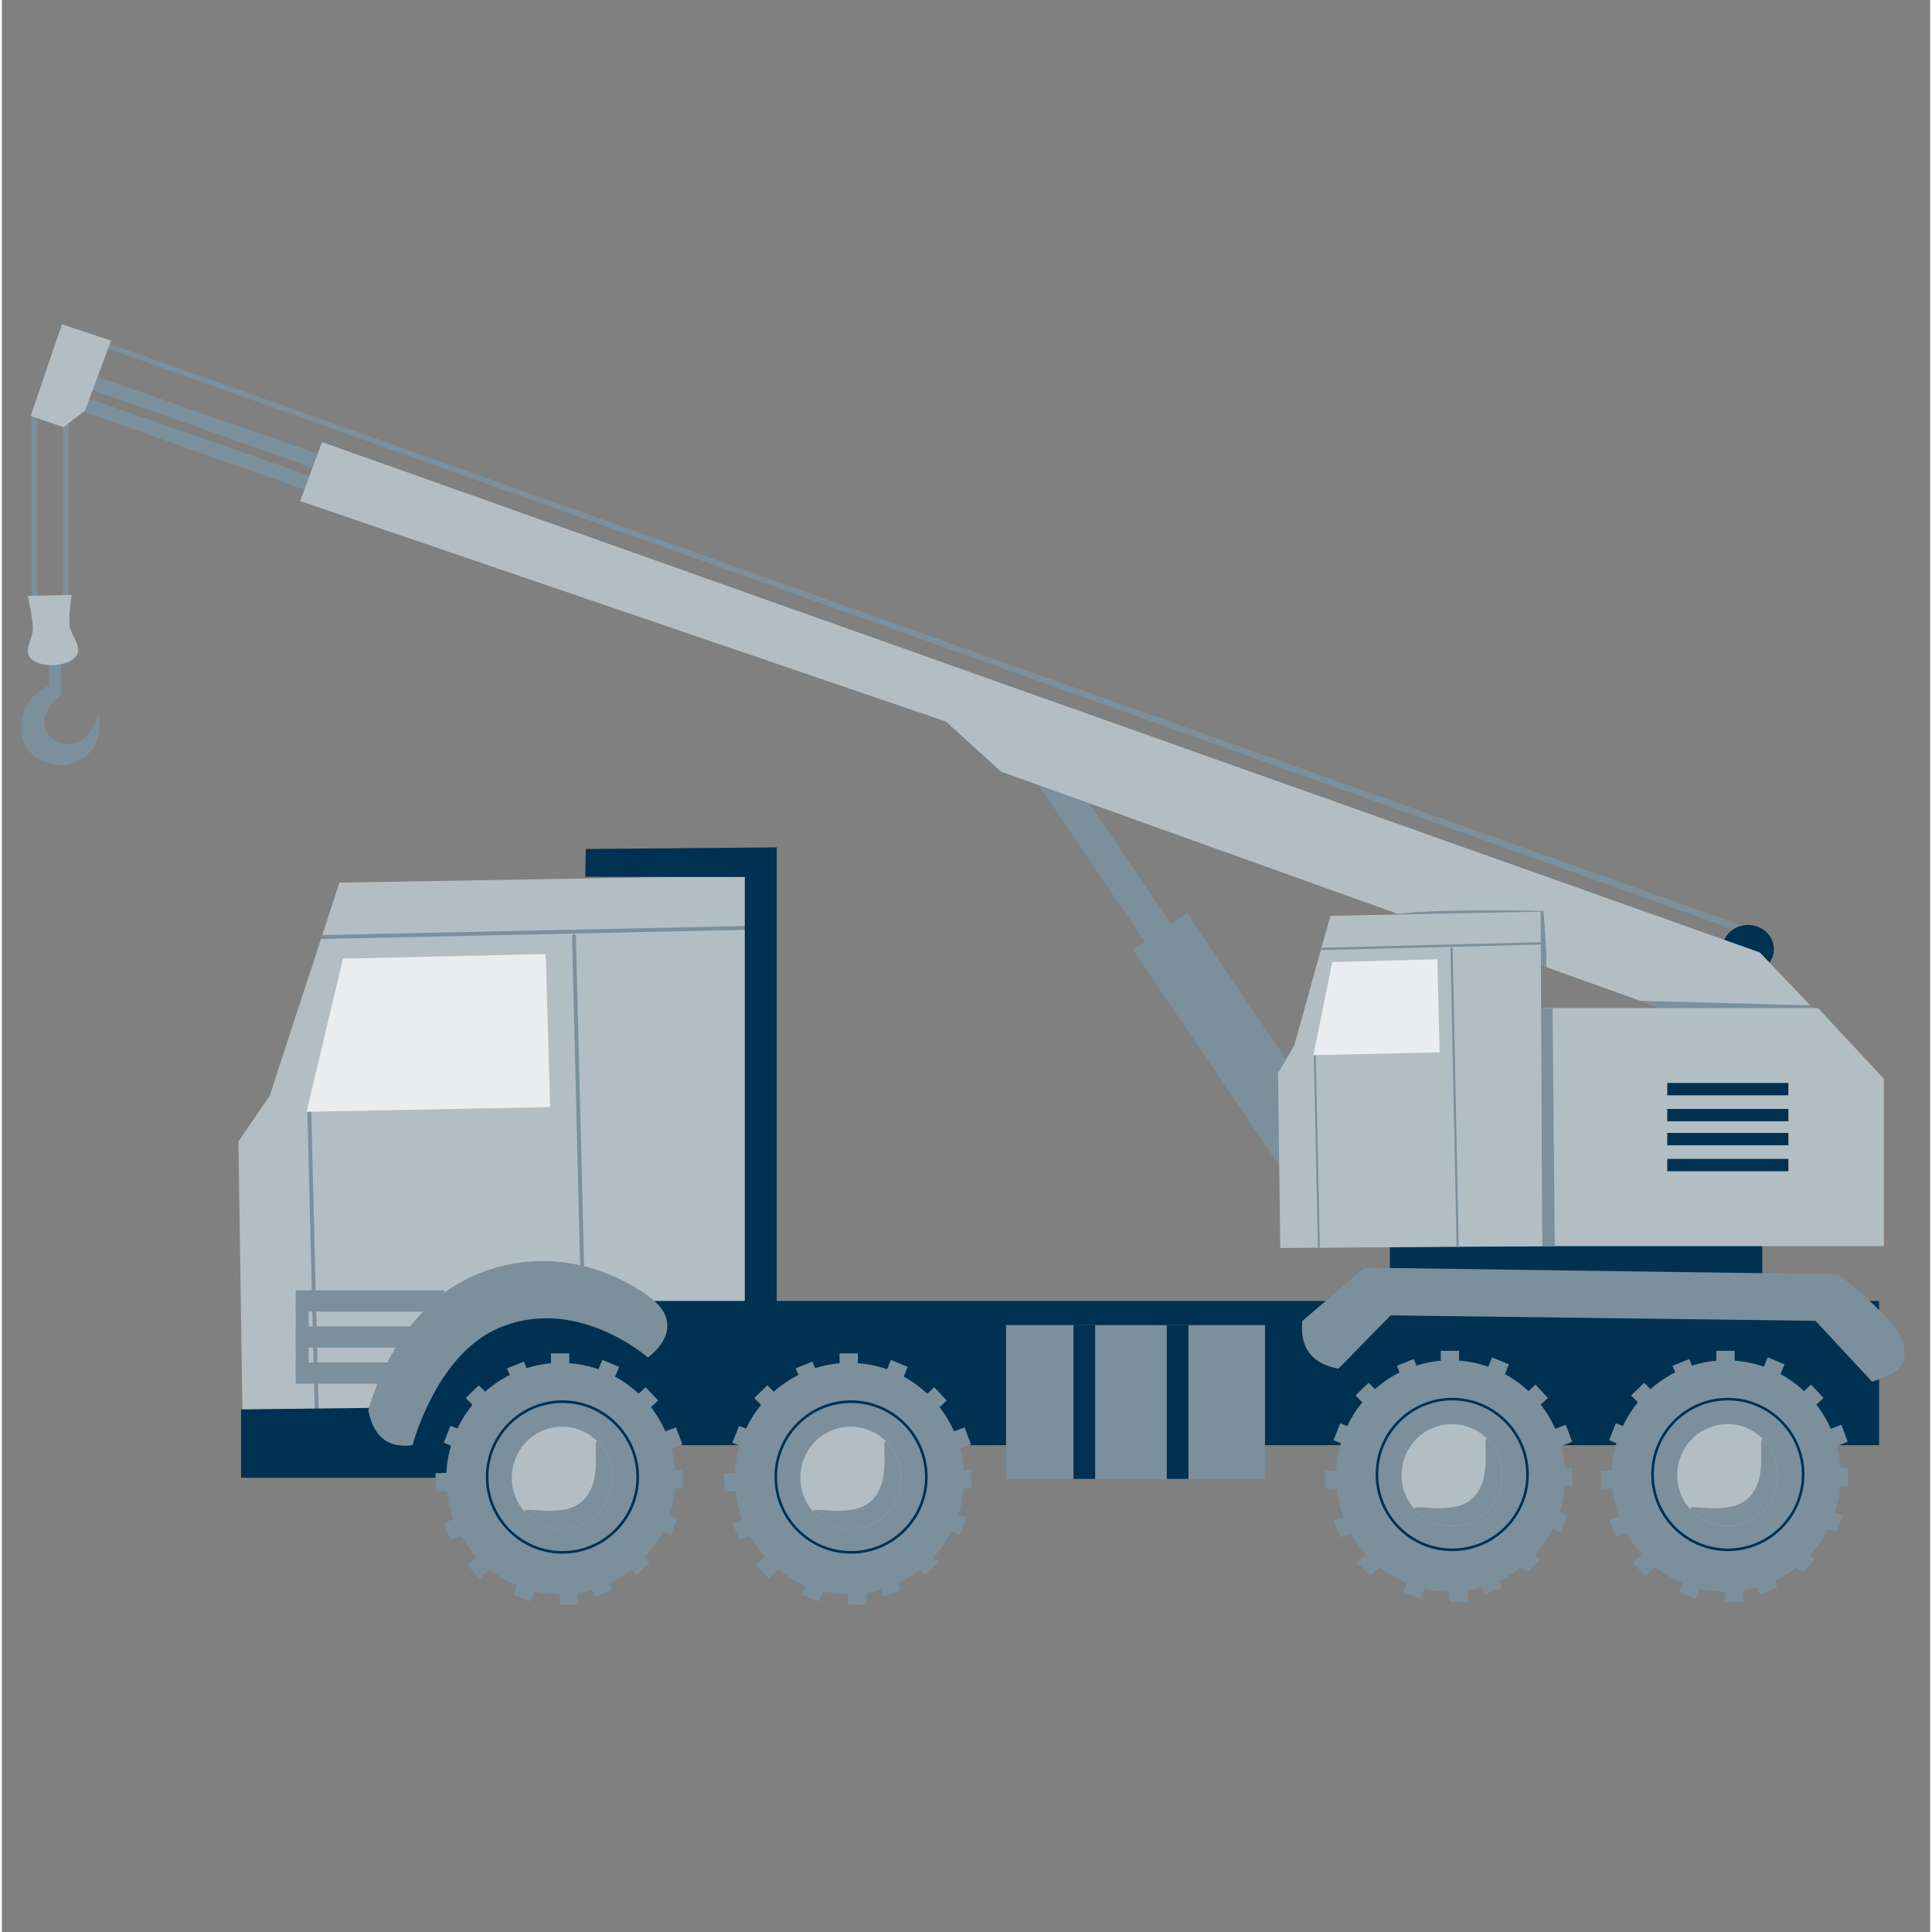 <svg xmlns="http://www.w3.org/2000/svg" xmlns:xlink="http://www.w3.org/1999/xlink" width="605" zoomAndPan="magnify" viewBox="0 0 452.88 453.75" height="605" preserveAspectRatio="xMidYMid meet" version="1.2"><rect x="0" y="0" width="452.88" height="453.75" fill="#808080" stroke="none"/><defs><clipPath id="5e33224665"><path d="M 69 217 L 175.297 217 L 175.297 221 L 69 221 Z M 69 217 "/></clipPath><clipPath id="48476c15c3"><path d="M 174.562 205.672 L 79.289 207.293 L 62.883 257.398 L 55.559 268.086 L 56.562 335.59 L 175.273 334.871 Z M 174.562 205.672 "/></clipPath><clipPath id="bdfbeb75e9"><path d="M 133 219 L 138 219 L 138 327 L 133 327 Z M 133 219 "/></clipPath><clipPath id="d82916874a"><path d="M 174.562 205.672 L 79.289 207.293 L 62.883 257.398 L 55.559 268.086 L 56.562 335.59 L 175.273 334.871 Z M 174.562 205.672 "/></clipPath><clipPath id="acb04e3c74"><path d="M 71 259 L 76 259 L 76 335.621 L 71 335.621 Z M 71 259 "/></clipPath><clipPath id="db6128d557"><path d="M 174.562 205.672 L 79.289 207.293 L 62.883 257.398 L 55.559 268.086 L 56.562 335.59 L 175.273 334.871 Z M 174.562 205.672 "/></clipPath><clipPath id="1ca1b88da9"><path d="M 69 303 L 104 303 L 104 309 L 69 309 Z M 69 303 "/></clipPath><clipPath id="cbafe90df3"><path d="M 174.562 205.672 L 79.289 207.293 L 62.883 257.398 L 55.559 268.086 L 56.562 335.59 L 175.273 334.871 Z M 174.562 205.672 "/></clipPath><clipPath id="9a4ca95e5f"><path d="M 69 305 L 73 305 L 73 323 L 69 323 Z M 69 305 "/></clipPath><clipPath id="da2e27a235"><path d="M 174.562 205.672 L 79.289 207.293 L 62.883 257.398 L 55.559 268.086 L 56.562 335.59 L 175.273 334.871 Z M 174.562 205.672 "/></clipPath><clipPath id="9275433fbe"><path d="M 69 311 L 103 311 L 103 317 L 69 317 Z M 69 311 "/></clipPath><clipPath id="8494fa862e"><path d="M 174.562 205.672 L 79.289 207.293 L 62.883 257.398 L 55.559 268.086 L 56.562 335.59 L 175.273 334.871 Z M 174.562 205.672 "/></clipPath><clipPath id="2b684ad871"><path d="M 69 319 L 98 319 L 98 325 L 69 325 Z M 69 319 "/></clipPath><clipPath id="7856afc116"><path d="M 174.562 205.672 L 79.289 207.293 L 62.883 257.398 L 55.559 268.086 L 56.562 335.59 L 175.273 334.871 Z M 174.562 205.672 "/></clipPath><clipPath id="c009f57482"><path d="M 71 224 L 129 224 L 129 262 L 71 262 Z M 71 224 "/></clipPath><clipPath id="efc29e2504"><path d="M 174.562 205.672 L 79.289 207.293 L 62.883 257.398 L 55.559 268.086 L 56.562 335.59 L 175.273 334.871 Z M 174.562 205.672 "/></clipPath><clipPath id="b58a2ef83e"><path d="M 319 213 L 363 213 L 363 240 L 319 240 Z M 319 213 "/></clipPath><clipPath id="2c9b4c9e05"><path d="M 68.578 121.77 L 75.441 102.629 L 443.895 234.73 L 437.035 253.871 Z M 68.578 121.77 "/></clipPath><clipPath id="08970ecb08"><path d="M 75.195 103.828 L 70.059 117.676 L 221.734 169.465 L 234.68 181.23 L 428.695 250.793 L 438.293 250.359 L 412.883 223.688 Z M 75.195 103.828 "/></clipPath><clipPath id="0731cf0c0d"><path d="M 366 234 L 430 234 L 430 251 L 366 251 Z M 366 234 "/></clipPath><clipPath id="3d39637a82"><path d="M 68.578 121.77 L 75.441 102.629 L 443.895 234.73 L 437.035 253.871 Z M 68.578 121.77 "/></clipPath><clipPath id="284ad11102"><path d="M 75.195 103.828 L 70.059 117.676 L 221.734 169.465 L 234.68 181.23 L 428.695 250.793 L 438.293 250.359 L 412.883 223.688 Z M 75.195 103.828 "/></clipPath><clipPath id="9c0824e2da"><path d="M 306 221 L 361.793 221 L 361.793 224 L 306 224 Z M 306 221 "/></clipPath><clipPath id="a81b0bdaf9"><path d="M 361.41 214.109 L 312.027 215.094 L 303.523 245.566 L 299.727 252.066 L 300.246 293.117 L 361.781 292.684 Z M 361.41 214.109 "/></clipPath><clipPath id="789f31ef43"><path d="M 340 222 L 343 222 L 343 293.137 L 340 293.137 Z M 340 222 "/></clipPath><clipPath id="77e86f9979"><path d="M 361.41 214.109 L 312.027 215.094 L 303.523 245.566 L 299.727 252.066 L 300.246 293.117 L 361.781 292.684 Z M 361.41 214.109 "/></clipPath><clipPath id="7863cb70ed"><path d="M 308 247 L 310 247 L 310 293.137 L 308 293.137 Z M 308 247 "/></clipPath><clipPath id="ead4cca689"><path d="M 361.41 214.109 L 312.027 215.094 L 303.523 245.566 L 299.727 252.066 L 300.246 293.117 L 361.781 292.684 Z M 361.41 214.109 "/></clipPath><clipPath id="b000cf6192"><path d="M 308 225 L 338 225 L 338 248 L 308 248 Z M 308 225 "/></clipPath><clipPath id="2c7f608189"><path d="M 361.41 214.109 L 312.027 215.094 L 303.523 245.566 L 299.727 252.066 L 300.246 293.117 L 361.781 292.684 Z M 361.41 214.109 "/></clipPath><clipPath id="6412c7966a"><path d="M 101 317 L 160 317 L 160 376.879 L 101 376.879 Z M 101 317 "/></clipPath><clipPath id="f0295cc13a"><path d="M 169 317 L 228 317 L 228 376.879 L 169 376.879 Z M 169 317 "/></clipPath><clipPath id="a9520433f3"><path d="M 310 317 L 369 317 L 369 376.879 L 310 376.879 Z M 310 317 "/></clipPath><clipPath id="630495cf4f"><path d="M 375 317 L 434 317 L 434 376.879 L 375 376.879 Z M 375 317 "/></clipPath></defs><g id="911478866c"><path style=" stroke:none;fill-rule:evenodd;fill:#b3bdc4;fill-opacity:1;" d="M 174.562 205.672 L 79.289 207.293 L 62.883 257.398 L 55.559 268.086 L 56.562 335.59 L 175.273 334.871 Z M 174.562 205.672 "/><g clip-rule="nonzero" clip-path="url(#5e33224665)"><g clip-rule="evenodd" clip-path="url(#48476c15c3)"><path style=" stroke:none;fill-rule:evenodd;fill:#7c8f9c;fill-opacity:1;" d="M 69.656 220.641 L 175.762 218.359 C 176.016 218.352 176.211 218.145 176.207 217.895 C 176.203 217.648 175.992 217.449 175.746 217.453 L 69.637 219.734 C 69.387 219.738 69.188 219.945 69.191 220.195 C 69.199 220.445 69.406 220.645 69.656 220.641 Z M 69.656 220.641 "/></g></g><g clip-rule="nonzero" clip-path="url(#bdfbeb75e9)"><g clip-rule="evenodd" clip-path="url(#d82916874a)"><path style=" stroke:none;fill-rule:evenodd;fill:#7c8f9c;fill-opacity:1;" d="M 133.914 219.859 L 136.535 325.961 C 136.543 326.211 136.75 326.406 137 326.402 C 137.25 326.395 137.449 326.188 137.441 325.938 L 134.816 219.836 C 134.812 219.586 134.605 219.387 134.355 219.395 C 134.105 219.398 133.906 219.609 133.914 219.859 Z M 133.914 219.859 "/></g></g><g clip-rule="nonzero" clip-path="url(#acb04e3c74)"><g clip-rule="evenodd" clip-path="url(#db6128d557)"><path style=" stroke:none;fill-rule:evenodd;fill:#7c8f9c;fill-opacity:1;" d="M 71.742 260.25 L 74.363 366.355 C 74.371 366.605 74.578 366.801 74.828 366.797 C 75.078 366.789 75.273 366.582 75.27 366.332 L 72.645 260.227 C 72.641 259.98 72.434 259.781 72.184 259.785 C 71.934 259.793 71.734 260 71.742 260.25 Z M 71.742 260.25 "/></g></g><g clip-rule="nonzero" clip-path="url(#1ca1b88da9)"><g clip-rule="evenodd" clip-path="url(#cbafe90df3)"><path style=" stroke:none;fill-rule:evenodd;fill:#7c8f9c;fill-opacity:1;" d="M 69.023 303.059 L 103.918 303.059 L 103.918 308.043 L 69.023 308.043 Z M 69.023 303.059 "/></g></g><g clip-rule="nonzero" clip-path="url(#9a4ca95e5f)"><g clip-rule="evenodd" clip-path="url(#da2e27a235)"><path style=" stroke:none;fill-rule:evenodd;fill:#7c8f9c;fill-opacity:1;" d="M 69.023 305.551 L 72.066 305.551 L 72.066 322.488 L 69.023 322.488 Z M 69.023 305.551 "/></g></g><g clip-rule="nonzero" clip-path="url(#9275433fbe)"><g clip-rule="evenodd" clip-path="url(#8494fa862e)"><path style=" stroke:none;fill-rule:evenodd;fill:#7c8f9c;fill-opacity:1;" d="M 69.023 311.527 L 102.809 311.527 L 102.809 316.512 L 69.023 316.512 Z M 69.023 311.527 "/></g></g><g clip-rule="nonzero" clip-path="url(#2b684ad871)"><g clip-rule="evenodd" clip-path="url(#7856afc116)"><path style=" stroke:none;fill-rule:evenodd;fill:#7c8f9c;fill-opacity:1;" d="M 69.02 319.996 L 97.723 319.996 L 97.723 324.98 L 69.02 324.98 Z M 69.02 319.996 "/></g></g><g clip-rule="nonzero" clip-path="url(#c009f57482)"><g clip-rule="evenodd" clip-path="url(#efc29e2504)"><path style=" stroke:none;fill-rule:evenodd;fill:#eaedf0;fill-opacity:1;" d="M 127.723 224.059 L 80.113 225.148 L 71.566 261.113 L 128.781 260.012 Z M 127.723 224.059 "/></g></g><path style=" stroke:none;fill-rule:evenodd;fill:#003151;fill-opacity:1;" d="M 181.988 322.484 L 181.988 199.012 L 137.137 199.398 L 137.023 205.918 L 174.488 205.98 L 174.488 322.484 Z M 181.988 322.484 "/><path style=" stroke:none;fill-rule:evenodd;fill:#7c8f9c;fill-opacity:1;" d="M 235.781 172.992 L 241.934 168.824 L 312.691 273.246 L 306.535 277.418 Z M 235.781 172.992 "/><path style=" stroke:none;fill-rule:evenodd;fill:#7c8f9c;fill-opacity:1;" d="M 265.625 223.02 L 278.32 214.418 L 316.453 270.699 L 303.758 279.301 Z M 265.625 223.02 "/><path style=" stroke:none;fill-rule:evenodd;fill:#7c8f9c;fill-opacity:1;" d="M 11.996 90.664 L 11.184 93.828 L 83.965 119.582 L 84.352 115.93 Z M 11.996 90.664 "/><path style=" stroke:none;fill-rule:evenodd;fill:#7c8f9c;fill-opacity:1;" d="M 14.227 85.629 L 13.414 88.793 L 86.195 114.547 L 86.582 110.895 Z M 14.227 85.629 "/><path style=" stroke:none;fill-rule:evenodd;fill:#7c8f9c;fill-opacity:1;" d="M 16.801 77.684 L 18.309 79.469 L 414.039 220.926 L 413.926 219.227 Z M 16.801 77.684 "/><path style=" stroke:none;fill-rule:nonzero;fill:#003151;fill-opacity:1;" d="M 416.172 222.941 C 416.172 223.316 416.133 223.688 416.055 224.059 C 415.977 224.426 415.863 224.781 415.711 225.129 C 415.559 225.477 415.371 225.805 415.148 226.117 C 414.93 226.43 414.676 226.719 414.395 226.984 C 414.113 227.25 413.809 227.488 413.477 227.695 C 413.148 227.902 412.797 228.082 412.43 228.223 C 412.062 228.367 411.684 228.477 411.293 228.551 C 410.902 228.621 410.508 228.66 410.109 228.66 C 409.711 228.66 409.316 228.621 408.926 228.551 C 408.535 228.477 408.156 228.367 407.789 228.223 C 407.422 228.082 407.074 227.902 406.742 227.695 C 406.41 227.488 406.105 227.25 405.824 226.984 C 405.543 226.719 405.293 226.43 405.07 226.117 C 404.848 225.805 404.66 225.477 404.508 225.129 C 404.359 224.781 404.242 224.426 404.164 224.059 C 404.086 223.688 404.047 223.316 404.047 222.941 C 404.047 222.566 404.086 222.195 404.164 221.828 C 404.242 221.457 404.355 221.102 404.508 220.754 C 404.66 220.406 404.848 220.078 405.07 219.766 C 405.293 219.453 405.543 219.164 405.824 218.898 C 406.105 218.633 406.41 218.398 406.742 218.188 C 407.074 217.98 407.422 217.805 407.789 217.66 C 408.156 217.516 408.535 217.41 408.926 217.336 C 409.316 217.262 409.711 217.227 410.109 217.227 C 410.508 217.227 410.902 217.262 411.293 217.336 C 411.684 217.41 412.062 217.516 412.43 217.66 C 412.797 217.805 413.148 217.98 413.477 218.188 C 413.809 218.398 414.113 218.633 414.395 218.898 C 414.676 219.164 414.93 219.453 415.148 219.766 C 415.371 220.078 415.559 220.406 415.711 220.754 C 415.863 221.102 415.977 221.457 416.055 221.828 C 416.133 222.195 416.172 222.566 416.172 222.941 Z M 416.172 222.941 "/><path style=" stroke:none;fill-rule:evenodd;fill:#7c8f9c;fill-opacity:1;" d="M 6.973 97.535 L 8.371 97.535 L 8.371 144.363 L 6.973 144.363 Z M 6.973 97.535 "/><path style=" stroke:none;fill-rule:evenodd;fill:#7c8f9c;fill-opacity:1;" d="M 14.336 97.789 L 15.734 97.789 L 15.734 144.617 L 14.336 144.617 Z M 14.336 97.789 "/><path style=" stroke:none;fill-rule:evenodd;fill:#b3bdc4;fill-opacity:1;" d="M 25.656 80.012 L 14.117 76.156 L 6.77 97.684 L 14.48 100.336 L 19.52 96.457 Z M 25.656 80.012 "/><path style=" stroke:none;fill-rule:evenodd;fill:#7c8f9c;fill-opacity:1;" d="M 14.016 163.148 C 14.016 163.148 7.48 167.91 10.953 172.605 C 12.902 175.242 17.176 175.238 19.352 173.387 C 21.348 171.688 22.82 168.016 22.652 167.441 C 22.652 167.441 23.582 171.637 22.008 174.793 C 20.5 177.816 16.797 179.711 14.25 179.711 C 9.039 179.711 3.707 176.559 4.746 168.984 C 5.578 162.961 11.031 161.125 11.031 161.125 L 11.043 152.582 L 13.836 152.852 Z M 14.016 163.148 "/><path style=" stroke:none;fill-rule:evenodd;fill:#b3bdc4;fill-opacity:1;" d="M 16.375 139.715 L 6.07 139.953 C 6.07 139.953 7.238 145.035 7.285 147.395 C 7.336 149.711 5.402 152.402 6.367 154.102 C 8.117 157.195 16.438 156.863 17.766 153.473 C 18.566 151.43 16.137 149.117 15.906 146.824 C 15.676 144.531 16.375 139.715 16.375 139.715 Z M 16.375 139.715 "/><path style=" stroke:none;fill-rule:evenodd;fill:#b3bdc4;fill-opacity:1;" d="M 75.195 103.828 L 70.059 117.676 L 221.734 169.465 L 234.68 181.23 L 428.695 250.793 L 438.293 250.359 L 412.883 223.688 Z M 75.195 103.828 "/><g clip-rule="nonzero" clip-path="url(#b58a2ef83e)"><g clip-rule="nonzero" clip-path="url(#2c9b4c9e05)"><g clip-rule="evenodd" clip-path="url(#08970ecb08)"><path style=" stroke:none;fill-rule:evenodd;fill:#7c8f9c;fill-opacity:1;" d="M 320.059 213.625 C 319.465 213.348 322.66 217.184 322.879 217.109 C 325.555 216.184 324.211 215.352 327.027 214.801 C 334.465 213.348 362.055 213.938 362.055 213.938 C 362.055 213.938 363.633 230.539 362.219 239.059 Z M 320.059 213.625 "/></g></g></g><g clip-rule="nonzero" clip-path="url(#0731cf0c0d)"><g clip-rule="nonzero" clip-path="url(#3d39637a82)"><g clip-rule="evenodd" clip-path="url(#284ad11102)"><path style=" stroke:none;fill-rule:evenodd;fill:#7c8f9c;fill-opacity:1;" d="M 377.605 244.922 C 377.012 244.641 366.039 249.879 366.137 249.68 C 367.176 247.59 377.234 234.859 377.234 234.859 L 429.02 236.23 C 429.02 236.23 423.664 249.809 422.25 258.328 Z M 377.605 244.922 "/></g></g></g><path style=" stroke:none;fill-rule:evenodd;fill:#003151;fill-opacity:1;" d="M 326 286.984 L 413.461 286.984 L 413.461 309.355 L 326 309.355 Z M 326 286.984 "/><path style=" stroke:none;fill-rule:evenodd;fill:#b3bdc4;fill-opacity:1;" d="M 442.023 253.391 L 426.543 236.75 L 351.199 236.75 L 351.199 292.676 L 442.023 292.676 Z M 442.023 253.391 "/><path style=" stroke:none;fill-rule:evenodd;fill:#7c8f9c;fill-opacity:1;" d="M 364.711 292.676 L 364.199 236.75 L 351.203 236.75 L 351.203 292.676 Z M 364.711 292.676 "/><path style=" stroke:none;fill-rule:evenodd;fill:#003151;fill-opacity:1;" d="M 419.586 272.184 L 391.137 272.184 L 391.137 275.074 L 419.586 275.074 Z M 419.586 266.082 L 391.137 266.082 L 391.137 268.977 L 419.586 268.977 Z M 419.586 260.449 L 391.137 260.449 L 391.137 263.34 L 419.586 263.34 Z M 419.586 254.348 L 391.137 254.348 L 391.137 257.242 L 419.586 257.242 Z M 419.586 254.348 "/><path style=" stroke:none;fill-rule:evenodd;fill:#b3bdc4;fill-opacity:1;" d="M 361.41 214.109 L 312.027 215.094 L 303.523 245.566 L 299.727 252.066 L 300.246 293.117 L 361.781 292.684 Z M 361.41 214.109 "/><g clip-rule="nonzero" clip-path="url(#9c0824e2da)"><g clip-rule="evenodd" clip-path="url(#a81b0bdaf9)"><path style=" stroke:none;fill-rule:evenodd;fill:#7c8f9c;fill-opacity:1;" d="M 307.035 223.211 L 362.035 221.824 C 362.164 221.82 362.266 221.695 362.266 221.543 C 362.262 221.391 362.152 221.27 362.023 221.273 L 307.023 222.66 C 306.895 222.664 306.793 222.789 306.793 222.941 C 306.797 223.094 306.906 223.215 307.035 223.211 Z M 307.035 223.211 "/></g></g><g clip-rule="nonzero" clip-path="url(#789f31ef43)"><g clip-rule="evenodd" clip-path="url(#77e86f9979)"><path style=" stroke:none;fill-rule:evenodd;fill:#7c8f9c;fill-opacity:1;" d="M 340.23 222.766 L 341.688 294.043 C 341.691 294.211 341.805 294.344 341.945 294.34 C 342.082 294.336 342.191 294.195 342.188 294.031 L 340.73 222.75 C 340.727 222.582 340.613 222.449 340.473 222.453 C 340.336 222.457 340.227 222.598 340.23 222.766 Z M 340.23 222.766 "/></g></g><g clip-rule="nonzero" clip-path="url(#7863cb70ed)"><g clip-rule="evenodd" clip-path="url(#ead4cca689)"><path style=" stroke:none;fill-rule:evenodd;fill:#7c8f9c;fill-opacity:1;" d="M 308.117 247.301 L 309.477 311.828 C 309.48 311.98 309.586 312.102 309.715 312.098 C 309.844 312.094 309.949 311.965 309.945 311.816 L 308.586 247.289 C 308.582 247.137 308.473 247.016 308.344 247.02 C 308.215 247.023 308.113 247.148 308.117 247.301 Z M 308.117 247.301 "/></g></g><g clip-rule="nonzero" clip-path="url(#b000cf6192)"><g clip-rule="evenodd" clip-path="url(#2c7f608189)"><path style=" stroke:none;fill-rule:evenodd;fill:#eaedf0;fill-opacity:1;" d="M 337.133 225.289 L 312.457 225.953 L 308.027 247.824 L 337.684 247.156 Z M 337.133 225.289 "/></g></g><path style=" stroke:none;fill-rule:evenodd;fill:#003151;fill-opacity:1;" d="M 144.801 331.016 L 133.102 307.824 L 111.102 307.824 L 97.633 330.52 L 56.18 331.016 L 56.18 347.066 L 144.801 347.066 Z M 144.801 331.016 "/><path style=" stroke:none;fill-rule:evenodd;fill:#003151;fill-opacity:1;" d="M 120.898 305.543 L 440.883 305.543 L 440.883 339.418 L 120.898 339.418 Z M 120.898 305.543 "/><path style=" stroke:none;fill-rule:nonzero;fill:#7c8f9c;fill-opacity:1;" d="M 158.188 347.266 C 158.188 348.152 158.145 349.043 158.055 349.93 C 157.969 350.816 157.84 351.695 157.668 352.566 C 157.496 353.441 157.281 354.305 157.027 355.156 C 156.77 356.008 156.477 356.848 156.137 357.668 C 155.801 358.492 155.422 359.297 155.008 360.082 C 154.594 360.867 154.141 361.629 153.652 362.371 C 153.16 363.109 152.637 363.824 152.078 364.512 C 151.52 365.203 150.926 365.859 150.305 366.488 C 149.68 367.121 149.027 367.719 148.348 368.281 C 147.668 368.848 146.957 369.375 146.227 369.871 C 145.492 370.367 144.738 370.824 143.961 371.242 C 143.184 371.664 142.387 372.043 141.574 372.383 C 140.758 372.727 139.93 373.023 139.086 373.281 C 138.242 373.543 137.391 373.758 136.527 373.93 C 135.66 374.105 134.789 374.234 133.914 374.324 C 133.035 374.41 132.156 374.453 131.277 374.453 C 130.395 374.453 129.516 374.41 128.637 374.324 C 127.762 374.234 126.891 374.105 126.027 373.93 C 125.16 373.758 124.309 373.543 123.465 373.281 C 122.621 373.023 121.793 372.727 120.977 372.383 C 120.164 372.043 119.367 371.664 118.59 371.242 C 117.812 370.824 117.059 370.367 116.324 369.871 C 115.594 369.375 114.887 368.848 114.203 368.281 C 113.523 367.719 112.871 367.121 112.246 366.488 C 111.625 365.859 111.031 365.203 110.473 364.512 C 109.914 363.824 109.391 363.109 108.902 362.371 C 108.41 361.629 107.957 360.867 107.543 360.082 C 107.129 359.297 106.75 358.492 106.414 357.668 C 106.078 356.848 105.781 356.008 105.523 355.156 C 105.27 354.305 105.055 353.441 104.883 352.566 C 104.711 351.695 104.582 350.816 104.496 349.93 C 104.41 349.043 104.367 348.152 104.367 347.266 C 104.367 346.375 104.41 345.484 104.496 344.598 C 104.582 343.711 104.711 342.832 104.883 341.961 C 105.055 341.086 105.27 340.223 105.523 339.371 C 105.781 338.52 106.078 337.68 106.414 336.859 C 106.75 336.035 107.129 335.23 107.543 334.445 C 107.957 333.66 108.41 332.898 108.902 332.156 C 109.391 331.418 109.914 330.703 110.473 330.016 C 111.031 329.324 111.625 328.668 112.246 328.039 C 112.871 327.406 113.523 326.809 114.203 326.246 C 114.887 325.68 115.594 325.152 116.324 324.656 C 117.059 324.16 117.812 323.703 118.59 323.285 C 119.367 322.863 120.164 322.484 120.977 322.145 C 121.793 321.801 122.621 321.504 123.465 321.246 C 124.309 320.984 125.16 320.77 126.027 320.598 C 126.891 320.422 127.762 320.293 128.637 320.203 C 129.516 320.117 130.395 320.074 131.277 320.074 C 132.156 320.074 133.035 320.117 133.914 320.203 C 134.789 320.293 135.66 320.422 136.527 320.598 C 137.391 320.77 138.242 320.984 139.086 321.246 C 139.93 321.504 140.758 321.801 141.574 322.145 C 142.387 322.484 143.184 322.863 143.961 323.285 C 144.738 323.703 145.492 324.16 146.227 324.656 C 146.961 325.152 147.668 325.68 148.348 326.246 C 149.027 326.809 149.68 327.406 150.305 328.039 C 150.926 328.668 151.52 329.324 152.078 330.016 C 152.637 330.703 153.16 331.418 153.652 332.156 C 154.141 332.898 154.594 333.66 155.008 334.445 C 155.422 335.23 155.801 336.035 156.137 336.859 C 156.477 337.68 156.77 338.52 157.027 339.371 C 157.281 340.223 157.496 341.086 157.668 341.961 C 157.84 342.832 157.969 343.711 158.055 344.598 C 158.145 345.484 158.188 346.375 158.188 347.266 Z M 158.188 347.266 "/><g clip-rule="nonzero" clip-path="url(#6412c7966a)"><path style=" stroke:none;fill-rule:evenodd;fill:#7c8f9c;fill-opacity:1;" d="M 135.309 368.43 L 131.008 368.43 L 131.008 376.84 L 135.309 376.84 Z M 127.332 368.371 L 123.391 366.719 L 120.145 374.461 L 124.086 376.113 Z M 139.352 375.055 L 143.32 373.473 L 140.211 365.676 L 136.242 367.258 Z M 118.445 364.984 L 115.504 361.863 L 109.336 367.613 L 112.277 370.738 Z M 149.078 369.945 L 152.148 366.949 L 146.223 360.945 L 143.152 363.945 Z M 113.219 358.727 L 111.73 354.723 L 103.859 357.648 L 105.348 361.652 Z M 157.117 360.465 L 158.676 356.488 L 150.859 353.426 L 149.301 357.402 Z M 110.398 350.074 L 110.297 345.797 L 101.848 345.996 L 101.949 350.273 Z M 159.895 349.582 L 159.793 345.301 L 151.34 345.5 L 151.441 349.781 Z M 159.82 339.238 L 158.332 335.234 L 150.461 338.16 L 151.949 342.164 Z M 111.602 341.918 L 113.16 337.938 L 105.344 334.875 L 103.785 338.852 Z M 154.137 328.918 L 151.195 325.793 L 145.027 331.547 L 147.969 334.668 Z M 114.871 334.352 L 117.941 331.352 L 112.016 325.348 L 108.945 328.348 Z M 121.766 329.16 L 125.734 327.578 L 122.625 319.781 L 118.656 321.363 Z M 144.977 321.039 L 141.039 319.391 L 137.793 327.133 L 141.73 328.781 Z M 133.266 317.852 L 128.965 317.852 L 128.965 326.266 L 133.266 326.266 Z M 133.266 317.852 "/></g><path style=" stroke:none;fill-rule:nonzero;fill:#b3bdc4;fill-opacity:1;" d="M 143.383 347.039 C 143.383 347.824 143.305 348.602 143.152 349.375 C 143.004 350.145 142.777 350.895 142.48 351.621 C 142.184 352.348 141.82 353.039 141.391 353.691 C 140.961 354.344 140.469 354.949 139.922 355.504 C 139.375 356.062 138.777 356.559 138.133 356.996 C 137.488 357.43 136.809 357.801 136.09 358.102 C 135.375 358.402 134.637 358.629 133.875 358.781 C 133.113 358.938 132.348 359.012 131.57 359.012 C 130.797 359.012 130.027 358.938 129.27 358.781 C 128.508 358.629 127.77 358.402 127.051 358.102 C 126.336 357.801 125.656 357.43 125.012 356.996 C 124.367 356.559 123.77 356.062 123.223 355.504 C 122.672 354.949 122.184 354.344 121.754 353.691 C 121.32 353.039 120.957 352.348 120.66 351.621 C 120.363 350.895 120.141 350.145 119.988 349.375 C 119.836 348.602 119.762 347.824 119.762 347.039 C 119.762 346.254 119.836 345.473 119.988 344.703 C 120.141 343.93 120.363 343.184 120.66 342.457 C 120.957 341.73 121.32 341.039 121.754 340.387 C 122.184 339.73 122.672 339.129 123.223 338.57 C 123.77 338.016 124.367 337.52 125.012 337.082 C 125.656 336.645 126.336 336.277 127.051 335.977 C 127.77 335.676 128.508 335.449 129.27 335.293 C 130.027 335.141 130.797 335.066 131.57 335.066 C 132.348 335.066 133.113 335.141 133.875 335.293 C 134.637 335.449 135.375 335.676 136.09 335.977 C 136.809 336.277 137.488 336.645 138.133 337.082 C 138.777 337.52 139.375 338.016 139.922 338.57 C 140.469 339.129 140.961 339.73 141.391 340.387 C 141.82 341.039 142.184 341.73 142.48 342.457 C 142.777 343.184 143.004 343.93 143.152 344.703 C 143.305 345.473 143.383 346.254 143.383 347.039 Z M 143.383 347.039 "/><path style=" stroke:none;fill-rule:evenodd;fill:#7c8f9c;fill-opacity:1;" d="M 135.875 352.953 C 142.023 348.242 138.031 336.52 140.188 338.852 C 142.168 340.992 143.383 343.875 143.383 347.039 C 143.383 353.648 138.09 359.012 131.57 359.012 C 128.23 359.012 125.215 357.605 123.066 355.34 C 121.02 353.188 130.879 356.777 135.875 352.953 Z M 135.875 352.953 "/><path style=" stroke:none;fill-rule:evenodd;fill:#003151;fill-opacity:1;" d="M 131.66 328.891 C 121.73 328.891 113.672 336.957 113.672 346.891 C 113.672 356.824 121.73 364.891 131.66 364.891 C 141.586 364.891 149.645 356.824 149.645 346.891 C 149.645 336.957 141.586 328.891 131.66 328.891 Z M 131.66 329.5 C 141.25 329.5 149.035 337.293 149.035 346.891 C 149.035 356.492 141.25 364.285 131.66 364.285 C 122.066 364.285 114.281 356.492 114.281 346.891 C 114.281 337.293 122.066 329.5 131.66 329.5 Z M 131.66 329.5 "/><path style=" stroke:none;fill-rule:nonzero;fill:#7c8f9c;fill-opacity:1;" d="M 225.969 347.266 C 225.969 348.152 225.926 349.043 225.84 349.93 C 225.754 350.816 225.621 351.695 225.449 352.566 C 225.277 353.441 225.066 354.305 224.809 355.156 C 224.555 356.008 224.258 356.848 223.918 357.668 C 223.582 358.492 223.207 359.297 222.789 360.082 C 222.375 360.867 221.922 361.629 221.434 362.371 C 220.941 363.109 220.418 363.824 219.859 364.512 C 219.301 365.203 218.711 365.859 218.086 366.488 C 217.465 367.121 216.812 367.719 216.129 368.281 C 215.449 368.848 214.742 369.375 214.008 369.871 C 213.277 370.367 212.52 370.824 211.742 371.242 C 210.965 371.664 210.172 372.043 209.355 372.383 C 208.543 372.727 207.711 373.023 206.871 373.281 C 206.027 373.543 205.172 373.758 204.309 373.93 C 203.441 374.105 202.574 374.234 201.695 374.324 C 200.82 374.41 199.938 374.453 199.059 374.453 C 198.176 374.453 197.297 374.41 196.422 374.324 C 195.543 374.234 194.672 374.105 193.809 373.93 C 192.945 373.758 192.09 373.543 191.246 373.281 C 190.402 373.023 189.574 372.727 188.762 372.383 C 187.945 372.043 187.148 371.664 186.371 371.242 C 185.594 370.824 184.84 370.367 184.105 369.871 C 183.375 369.375 182.668 368.848 181.984 368.281 C 181.305 367.719 180.652 367.121 180.031 366.488 C 179.406 365.859 178.816 365.203 178.258 364.512 C 177.695 363.824 177.172 363.109 176.684 362.371 C 176.191 361.629 175.742 360.867 175.324 360.082 C 174.91 359.297 174.535 358.492 174.195 357.668 C 173.859 356.848 173.562 356.008 173.305 355.156 C 173.051 354.305 172.836 353.441 172.664 352.566 C 172.492 351.695 172.363 350.816 172.277 349.93 C 172.191 349.043 172.148 348.152 172.148 347.266 C 172.148 346.375 172.191 345.484 172.277 344.598 C 172.363 343.711 172.492 342.832 172.664 341.961 C 172.836 341.086 173.051 340.223 173.305 339.371 C 173.562 338.52 173.859 337.68 174.195 336.859 C 174.535 336.035 174.91 335.23 175.324 334.445 C 175.742 333.66 176.191 332.898 176.684 332.156 C 177.172 331.418 177.695 330.703 178.258 330.016 C 178.816 329.324 179.406 328.668 180.031 328.039 C 180.652 327.406 181.305 326.809 181.984 326.246 C 182.668 325.68 183.375 325.152 184.105 324.656 C 184.84 324.16 185.594 323.703 186.371 323.285 C 187.148 322.863 187.945 322.484 188.762 322.145 C 189.574 321.801 190.402 321.504 191.246 321.246 C 192.09 320.984 192.945 320.77 193.809 320.598 C 194.672 320.422 195.543 320.293 196.422 320.203 C 197.297 320.117 198.176 320.074 199.059 320.074 C 199.938 320.074 200.82 320.117 201.695 320.203 C 202.574 320.293 203.445 320.422 204.309 320.598 C 205.172 320.77 206.027 320.984 206.871 321.246 C 207.711 321.504 208.543 321.801 209.355 322.145 C 210.172 322.484 210.965 322.863 211.742 323.285 C 212.52 323.703 213.277 324.16 214.008 324.656 C 214.742 325.152 215.449 325.68 216.129 326.246 C 216.812 326.809 217.465 327.406 218.086 328.039 C 218.711 328.668 219.301 329.324 219.859 330.016 C 220.418 330.703 220.941 331.418 221.434 332.156 C 221.922 332.898 222.375 333.66 222.789 334.445 C 223.207 335.23 223.582 336.035 223.918 336.859 C 224.258 337.68 224.555 338.52 224.809 339.371 C 225.066 340.223 225.277 341.086 225.449 341.961 C 225.621 342.832 225.754 343.711 225.84 344.598 C 225.926 345.484 225.969 346.375 225.969 347.266 Z M 225.969 347.266 "/><g clip-rule="nonzero" clip-path="url(#f0295cc13a)"><path style=" stroke:none;fill-rule:evenodd;fill:#7c8f9c;fill-opacity:1;" d="M 203.094 368.43 L 198.789 368.43 L 198.789 376.84 L 203.094 376.84 Z M 195.113 368.371 L 191.176 366.719 L 187.93 374.461 L 191.867 376.113 Z M 207.137 375.055 L 211.102 373.473 L 207.992 365.676 L 204.023 367.258 Z M 186.23 364.984 L 183.285 361.863 L 177.117 367.613 L 180.059 370.738 Z M 216.859 369.945 L 219.93 366.949 L 214.004 360.945 L 210.938 363.945 Z M 181 358.727 L 179.512 354.723 L 171.645 357.648 L 173.133 361.652 Z M 224.898 360.465 L 226.457 356.488 L 218.641 353.426 L 217.082 357.402 Z M 178.184 350.074 L 178.082 345.797 L 169.629 345.996 L 169.73 350.273 Z M 227.676 349.582 L 227.574 345.301 L 219.125 345.5 L 219.227 349.781 Z M 227.602 339.238 L 226.113 335.234 L 218.242 338.16 L 219.73 342.164 Z M 179.387 341.918 L 180.945 337.938 L 173.129 334.875 L 171.57 338.852 Z M 221.918 328.918 L 218.977 325.793 L 212.809 331.547 L 215.75 334.668 Z M 182.652 334.352 L 185.723 331.352 L 179.797 325.348 L 176.727 328.348 Z M 189.547 329.16 L 193.516 327.578 L 190.406 319.781 L 186.438 321.363 Z M 212.758 321.039 L 208.82 319.391 L 205.574 327.133 L 209.512 328.781 Z M 201.047 317.852 L 196.746 317.852 L 196.746 326.266 L 201.047 326.266 Z M 201.047 317.852 "/></g><path style=" stroke:none;fill-rule:nonzero;fill:#b3bdc4;fill-opacity:1;" d="M 211.164 347.039 C 211.164 347.824 211.086 348.602 210.938 349.375 C 210.785 350.145 210.562 350.895 210.266 351.621 C 209.969 352.348 209.605 353.039 209.172 353.691 C 208.742 354.344 208.254 354.949 207.703 355.504 C 207.156 356.062 206.559 356.559 205.914 356.996 C 205.27 357.43 204.59 357.801 203.871 358.102 C 203.156 358.402 202.418 358.629 201.656 358.781 C 200.898 358.938 200.129 359.012 199.355 359.012 C 198.578 359.012 197.809 358.938 197.051 358.781 C 196.289 358.629 195.551 358.402 194.836 358.102 C 194.117 357.801 193.438 357.43 192.793 356.996 C 192.148 356.559 191.551 356.062 191.004 355.504 C 190.453 354.949 189.965 354.344 189.535 353.691 C 189.105 353.039 188.738 352.348 188.441 351.621 C 188.145 350.895 187.922 350.145 187.77 349.375 C 187.621 348.602 187.543 347.824 187.543 347.039 C 187.543 346.254 187.621 345.473 187.77 344.703 C 187.922 343.93 188.145 343.184 188.441 342.457 C 188.738 341.73 189.105 341.039 189.535 340.387 C 189.965 339.73 190.453 339.129 191.004 338.57 C 191.551 338.016 192.148 337.52 192.793 337.082 C 193.438 336.645 194.117 336.277 194.836 335.977 C 195.551 335.676 196.289 335.449 197.051 335.293 C 197.809 335.141 198.578 335.066 199.355 335.066 C 200.129 335.066 200.898 335.141 201.656 335.293 C 202.418 335.449 203.156 335.676 203.871 335.977 C 204.59 336.277 205.27 336.645 205.914 337.082 C 206.559 337.52 207.156 338.016 207.703 338.57 C 208.254 339.129 208.742 339.73 209.172 340.387 C 209.605 341.039 209.969 341.73 210.266 342.457 C 210.562 343.184 210.785 343.93 210.938 344.703 C 211.086 345.473 211.164 346.254 211.164 347.039 Z M 211.164 347.039 "/><path style=" stroke:none;fill-rule:evenodd;fill:#7c8f9c;fill-opacity:1;" d="M 203.656 352.953 C 209.809 348.242 205.812 336.52 207.969 338.852 C 209.949 340.992 211.164 343.875 211.164 347.039 C 211.164 353.648 205.871 359.012 199.355 359.012 C 196.016 359.012 192.996 357.605 190.848 355.34 C 188.801 353.188 198.66 356.777 203.656 352.953 Z M 203.656 352.953 "/><path style=" stroke:none;fill-rule:evenodd;fill:#003151;fill-opacity:1;" d="M 199.441 328.891 C 189.516 328.891 181.457 336.957 181.457 346.891 C 181.457 356.824 189.516 364.891 199.441 364.891 C 209.367 364.891 217.426 356.824 217.426 346.891 C 217.426 336.957 209.367 328.891 199.441 328.891 Z M 199.441 329.5 C 209.031 329.5 216.816 337.293 216.816 346.891 C 216.816 356.492 209.031 364.285 199.441 364.285 C 189.852 364.285 182.062 356.492 182.062 346.891 C 182.062 337.293 189.852 329.5 199.441 329.5 Z M 199.441 329.5 "/><path style=" stroke:none;fill-rule:evenodd;fill:#7c8f9c;fill-opacity:1;" d="M 96.449 339.418 C 96.449 339.418 101.812 318.781 116.016 312.219 C 134.523 303.672 151.742 318.828 151.742 318.828 C 156.594 315.086 158.762 309.531 152.168 304.684 C 152.168 304.684 133.93 289.59 110.879 299.59 C 91.754 307.883 86.07 331.281 86.07 331.281 C 87.453 338.141 91.316 340.047 96.449 339.418 Z M 96.449 339.418 "/><path style=" stroke:none;fill-rule:evenodd;fill:#7c8f9c;fill-opacity:1;" d="M 313.898 321.457 L 326.168 308.93 L 425.957 310.211 L 439.242 324.5 C 445.473 322.535 448.137 320.723 446.258 314.652 C 444.77 309.832 431.348 299.273 431.348 299.273 L 320.109 297.723 L 305.398 310.262 C 304.801 317.266 308.305 320.359 313.898 321.457 Z M 313.898 321.457 "/><path style=" stroke:none;fill-rule:nonzero;fill:#7c8f9c;fill-opacity:1;" d="M 367.164 346.664 C 367.164 347.555 367.121 348.441 367.035 349.328 C 366.949 350.215 366.82 351.094 366.648 351.969 C 366.477 352.844 366.262 353.703 366.008 354.559 C 365.75 355.41 365.453 356.246 365.117 357.07 C 364.781 357.891 364.402 358.695 363.988 359.48 C 363.574 360.266 363.121 361.031 362.629 361.77 C 362.141 362.512 361.617 363.227 361.059 363.914 C 360.5 364.602 359.906 365.262 359.285 365.891 C 358.66 366.52 358.008 367.117 357.328 367.684 C 356.645 368.246 355.938 368.777 355.207 369.273 C 354.473 369.766 353.719 370.223 352.941 370.645 C 352.164 371.062 351.367 371.445 350.555 371.785 C 349.738 372.125 348.91 372.426 348.066 372.684 C 347.223 372.941 346.371 373.156 345.504 373.332 C 344.641 373.504 343.77 373.637 342.895 373.723 C 342.016 373.809 341.137 373.855 340.254 373.855 C 339.375 373.855 338.496 373.809 337.617 373.723 C 336.742 373.637 335.871 373.504 335.004 373.332 C 334.141 373.156 333.289 372.941 332.445 372.684 C 331.602 372.426 330.773 372.125 329.957 371.785 C 329.145 371.445 328.348 371.062 327.57 370.645 C 326.793 370.223 326.039 369.766 325.305 369.273 C 324.57 368.777 323.863 368.246 323.184 367.684 C 322.504 367.117 321.852 366.52 321.227 365.891 C 320.605 365.262 320.012 364.602 319.453 363.914 C 318.895 363.227 318.371 362.512 317.879 361.77 C 317.391 361.031 316.938 360.266 316.523 359.48 C 316.105 358.695 315.73 357.891 315.395 357.07 C 315.055 356.246 314.762 355.41 314.504 354.559 C 314.25 353.703 314.035 352.844 313.863 351.969 C 313.691 351.094 313.562 350.215 313.477 349.328 C 313.387 348.441 313.344 347.555 313.344 346.664 C 313.344 345.773 313.387 344.887 313.477 344 C 313.562 343.113 313.691 342.234 313.863 341.359 C 314.035 340.484 314.25 339.625 314.504 338.77 C 314.762 337.918 315.055 337.082 315.395 336.258 C 315.73 335.438 316.105 334.633 316.523 333.848 C 316.938 333.062 317.391 332.297 317.879 331.559 C 318.371 330.816 318.895 330.102 319.453 329.414 C 320.012 328.727 320.605 328.066 321.227 327.438 C 321.852 326.809 322.504 326.211 323.184 325.645 C 323.863 325.082 324.57 324.551 325.305 324.055 C 326.039 323.562 326.793 323.105 327.57 322.684 C 328.348 322.266 329.145 321.883 329.957 321.543 C 330.773 321.203 331.602 320.902 332.445 320.645 C 333.289 320.387 334.141 320.172 335.004 319.996 C 335.871 319.824 336.742 319.691 337.617 319.605 C 338.496 319.52 339.375 319.473 340.254 319.473 C 341.137 319.473 342.016 319.52 342.895 319.605 C 343.77 319.691 344.641 319.824 345.504 319.996 C 346.371 320.172 347.223 320.387 348.066 320.645 C 348.91 320.902 349.738 321.203 350.555 321.543 C 351.367 321.883 352.164 322.266 352.941 322.684 C 353.719 323.105 354.473 323.562 355.207 324.055 C 355.938 324.551 356.645 325.082 357.328 325.645 C 358.008 326.211 358.66 326.809 359.285 327.438 C 359.906 328.066 360.5 328.727 361.059 329.414 C 361.617 330.102 362.141 330.816 362.629 331.559 C 363.121 332.297 363.574 333.062 363.988 333.848 C 364.402 334.633 364.781 335.438 365.117 336.258 C 365.453 337.082 365.75 337.918 366.008 338.77 C 366.262 339.625 366.477 340.484 366.648 341.359 C 366.82 342.234 366.949 343.113 367.035 344 C 367.121 344.887 367.164 345.773 367.164 346.664 Z M 367.164 346.664 "/><g clip-rule="nonzero" clip-path="url(#a9520433f3)"><path style=" stroke:none;fill-rule:evenodd;fill:#7c8f9c;fill-opacity:1;" d="M 344.289 367.828 L 339.988 367.828 L 339.988 376.242 L 344.289 376.242 Z M 336.312 367.77 L 332.371 366.117 L 329.125 373.859 L 333.066 375.512 Z M 348.332 374.457 L 352.301 372.871 L 349.191 365.074 L 345.223 366.656 Z M 327.426 364.387 L 324.484 361.262 L 318.316 367.016 L 321.258 370.137 Z M 358.059 369.348 L 361.125 366.348 L 355.203 360.348 L 352.133 363.348 Z M 322.199 358.129 L 320.711 354.125 L 312.84 357.047 L 314.328 361.051 Z M 366.098 359.867 L 367.656 355.891 L 359.84 352.824 L 358.281 356.805 Z M 319.379 349.477 L 319.277 345.195 L 310.824 345.395 L 310.926 349.672 Z M 368.875 348.98 L 368.773 344.703 L 360.32 344.902 L 360.422 349.18 Z M 368.797 338.637 L 367.309 334.633 L 359.441 337.559 L 360.93 341.562 Z M 320.582 341.316 L 322.141 337.34 L 314.324 334.277 L 312.766 338.254 Z M 363.117 328.316 L 360.176 325.195 L 354.008 330.945 L 356.949 334.07 Z M 323.852 333.75 L 326.918 330.75 L 320.996 324.75 L 317.926 327.75 Z M 330.746 328.562 L 334.715 326.98 L 331.605 319.18 L 327.637 320.762 Z M 353.957 320.441 L 350.016 318.789 L 346.77 326.531 L 350.711 328.184 Z M 342.246 317.254 L 337.945 317.254 L 337.945 325.664 L 342.246 325.664 Z M 342.246 317.254 "/></g><path style=" stroke:none;fill-rule:nonzero;fill:#b3bdc4;fill-opacity:1;" d="M 352.359 346.438 C 352.359 347.227 352.285 348.004 352.133 348.773 C 351.98 349.547 351.758 350.293 351.461 351.02 C 351.164 351.746 350.801 352.438 350.371 353.09 C 349.941 353.746 349.449 354.352 348.902 354.906 C 348.352 355.461 347.758 355.957 347.113 356.395 C 346.469 356.832 345.785 357.199 345.07 357.5 C 344.355 357.801 343.617 358.031 342.855 358.184 C 342.094 358.336 341.328 358.414 340.551 358.414 C 339.777 358.414 339.008 358.336 338.246 358.184 C 337.488 358.031 336.75 357.801 336.031 357.5 C 335.316 357.199 334.637 356.832 333.988 356.395 C 333.344 355.957 332.75 355.461 332.199 354.906 C 331.652 354.352 331.164 353.746 330.73 353.09 C 330.301 352.438 329.938 351.746 329.641 351.02 C 329.344 350.293 329.121 349.547 328.969 348.773 C 328.816 348.004 328.742 347.227 328.742 346.438 C 328.742 345.652 328.816 344.875 328.969 344.102 C 329.121 343.332 329.344 342.582 329.641 341.855 C 329.938 341.129 330.301 340.441 330.73 339.785 C 331.164 339.133 331.652 338.527 332.199 337.973 C 332.75 337.414 333.344 336.918 333.988 336.484 C 334.637 336.047 335.316 335.676 336.031 335.375 C 336.75 335.074 337.488 334.848 338.246 334.695 C 339.008 334.543 339.777 334.465 340.551 334.465 C 341.328 334.465 342.094 334.543 342.855 334.695 C 343.617 334.848 344.355 335.074 345.07 335.375 C 345.785 335.676 346.469 336.047 347.113 336.484 C 347.758 336.918 348.352 337.414 348.902 337.973 C 349.449 338.527 349.941 339.133 350.371 339.785 C 350.801 340.441 351.164 341.129 351.461 341.855 C 351.758 342.582 351.98 343.332 352.133 344.102 C 352.285 344.875 352.359 345.652 352.359 346.438 Z M 352.359 346.438 "/><path style=" stroke:none;fill-rule:evenodd;fill:#7c8f9c;fill-opacity:1;" d="M 344.855 352.352 C 351.004 347.645 347.012 335.922 349.168 338.254 C 351.148 340.395 352.359 343.273 352.359 346.438 C 352.359 353.047 347.07 358.414 340.551 358.414 C 337.211 358.414 334.195 357.004 332.043 354.742 C 330 352.586 339.855 356.18 344.855 352.352 Z M 344.855 352.352 "/><path style=" stroke:none;fill-rule:evenodd;fill:#003151;fill-opacity:1;" d="M 340.637 328.293 C 330.711 328.293 322.652 336.355 322.652 346.293 C 322.652 356.227 330.711 364.293 340.637 364.293 C 350.562 364.293 358.625 356.227 358.625 346.293 C 358.625 336.355 350.562 328.293 340.637 328.293 Z M 340.637 328.898 C 350.23 328.898 358.016 336.691 358.016 346.293 C 358.016 355.891 350.23 363.684 340.637 363.684 C 331.047 363.684 323.262 355.891 323.262 346.293 C 323.262 336.691 331.047 328.898 340.637 328.898 Z M 340.637 328.898 "/><path style=" stroke:none;fill-rule:nonzero;fill:#7c8f9c;fill-opacity:1;" d="M 431.891 346.664 C 431.891 347.555 431.848 348.441 431.762 349.328 C 431.676 350.215 431.547 351.094 431.375 351.969 C 431.203 352.844 430.988 353.703 430.73 354.559 C 430.477 355.41 430.18 356.246 429.844 357.07 C 429.504 357.891 429.129 358.695 428.715 359.48 C 428.297 360.266 427.844 361.031 427.355 361.77 C 426.867 362.512 426.34 363.227 425.781 363.914 C 425.223 364.602 424.633 365.262 424.008 365.891 C 423.387 366.52 422.734 367.117 422.051 367.684 C 421.371 368.246 420.664 368.777 419.93 369.273 C 419.199 369.766 418.441 370.223 417.668 370.645 C 416.891 371.062 416.094 371.445 415.277 371.785 C 414.465 372.125 413.637 372.426 412.793 372.684 C 411.949 372.941 411.094 373.156 410.23 373.332 C 409.367 373.504 408.496 373.637 407.617 373.723 C 406.742 373.809 405.863 373.855 404.98 373.855 C 404.098 373.855 403.219 373.809 402.344 373.723 C 401.465 373.637 400.594 373.504 399.73 373.332 C 398.867 373.156 398.012 372.941 397.168 372.684 C 396.324 372.426 395.496 372.125 394.684 371.785 C 393.867 371.445 393.074 371.062 392.297 370.645 C 391.52 370.223 390.762 369.766 390.031 369.273 C 389.297 368.777 388.59 368.246 387.91 367.684 C 387.227 367.117 386.574 366.52 385.953 365.891 C 385.328 365.262 384.738 364.602 384.18 363.914 C 383.621 363.227 383.094 362.512 382.605 361.77 C 382.117 361.031 381.664 360.266 381.25 359.48 C 380.832 358.695 380.457 357.891 380.117 357.07 C 379.781 356.246 379.484 355.41 379.23 354.559 C 378.973 353.703 378.758 352.844 378.586 351.969 C 378.414 351.094 378.285 350.215 378.199 349.328 C 378.113 348.441 378.07 347.555 378.07 346.664 C 378.07 345.773 378.113 344.887 378.199 344 C 378.285 343.113 378.414 342.234 378.586 341.359 C 378.758 340.484 378.973 339.625 379.23 338.77 C 379.484 337.918 379.781 337.082 380.117 336.258 C 380.457 335.438 380.832 334.633 381.25 333.848 C 381.664 333.062 382.117 332.297 382.605 331.559 C 383.094 330.816 383.621 330.102 384.18 329.414 C 384.738 328.727 385.328 328.066 385.953 327.438 C 386.574 326.809 387.227 326.211 387.91 325.645 C 388.59 325.082 389.297 324.551 390.031 324.055 C 390.762 323.562 391.52 323.105 392.297 322.684 C 393.074 322.266 393.867 321.883 394.684 321.543 C 395.496 321.203 396.324 320.902 397.168 320.645 C 398.012 320.387 398.867 320.172 399.73 319.996 C 400.594 319.824 401.465 319.691 402.344 319.605 C 403.219 319.52 404.098 319.473 404.98 319.473 C 405.863 319.473 406.742 319.52 407.617 319.605 C 408.496 319.691 409.367 319.824 410.23 319.996 C 411.094 320.172 411.949 320.387 412.793 320.645 C 413.637 320.902 414.465 321.203 415.277 321.543 C 416.094 321.883 416.891 322.266 417.668 322.684 C 418.441 323.105 419.199 323.562 419.93 324.055 C 420.664 324.551 421.371 325.082 422.051 325.645 C 422.734 326.211 423.387 326.809 424.008 327.438 C 424.633 328.066 425.223 328.727 425.781 329.414 C 426.34 330.102 426.867 330.816 427.355 331.559 C 427.844 332.297 428.297 333.062 428.715 333.848 C 429.129 334.633 429.504 335.438 429.844 336.258 C 430.18 337.082 430.477 337.918 430.73 338.77 C 430.988 339.625 431.203 340.484 431.375 341.359 C 431.547 342.234 431.676 343.113 431.762 344 C 431.848 344.887 431.891 345.773 431.891 346.664 Z M 431.891 346.664 "/><g clip-rule="nonzero" clip-path="url(#630495cf4f)"><path style=" stroke:none;fill-rule:evenodd;fill:#7c8f9c;fill-opacity:1;" d="M 409.016 367.828 L 404.715 367.828 L 404.715 376.242 L 409.016 376.242 Z M 401.035 367.77 L 397.098 366.117 L 393.852 373.859 L 397.789 375.512 Z M 413.059 374.457 L 417.027 372.871 L 413.914 365.074 L 409.949 366.656 Z M 392.152 364.387 L 389.211 361.262 L 383.039 367.016 L 385.98 370.137 Z M 422.785 369.348 L 425.852 366.348 L 419.926 360.348 L 416.859 363.348 Z M 386.922 358.129 L 385.434 354.125 L 377.566 357.047 L 379.055 361.051 Z M 430.82 359.867 L 432.379 355.891 L 424.562 352.824 L 423.004 356.805 Z M 384.105 349.477 L 384.004 345.195 L 375.551 345.395 L 375.652 349.672 Z M 433.602 348.98 L 433.5 344.703 L 425.047 344.902 L 425.148 349.18 Z M 433.523 338.637 L 432.035 334.633 L 424.168 337.559 L 425.656 341.562 Z M 385.309 341.316 L 386.867 337.34 L 379.051 334.277 L 377.492 338.254 Z M 427.844 328.316 L 424.902 325.195 L 418.73 330.945 L 421.672 334.07 Z M 388.574 333.75 L 391.645 330.75 L 385.719 324.75 L 382.652 327.75 Z M 395.469 328.562 L 399.438 326.98 L 396.328 319.18 L 392.359 320.762 Z M 418.684 320.441 L 414.742 318.789 L 411.496 326.531 L 415.434 328.184 Z M 406.973 317.254 L 402.668 317.254 L 402.668 325.664 L 406.973 325.664 Z M 406.973 317.254 "/></g><path style=" stroke:none;fill-rule:nonzero;fill:#b3bdc4;fill-opacity:1;" d="M 417.086 346.438 C 417.086 347.227 417.012 348.004 416.859 348.773 C 416.707 349.547 416.484 350.293 416.188 351.02 C 415.891 351.746 415.527 352.438 415.098 353.09 C 414.664 353.746 414.176 354.352 413.629 354.906 C 413.078 355.461 412.48 355.957 411.836 356.395 C 411.191 356.832 410.512 357.199 409.797 357.5 C 409.078 357.801 408.34 358.031 407.582 358.184 C 406.82 358.336 406.051 358.414 405.277 358.414 C 404.5 358.414 403.734 358.336 402.973 358.184 C 402.211 358.031 401.473 357.801 400.758 357.5 C 400.039 357.199 399.359 356.832 398.715 356.395 C 398.07 355.957 397.473 355.461 396.926 354.906 C 396.379 354.352 395.887 353.746 395.457 353.09 C 395.027 352.438 394.664 351.746 394.367 351.02 C 394.07 350.293 393.844 349.547 393.695 348.773 C 393.543 348.004 393.469 347.227 393.469 346.438 C 393.469 345.652 393.543 344.875 393.695 344.102 C 393.844 343.332 394.07 342.582 394.367 341.855 C 394.664 341.129 395.027 340.441 395.457 339.785 C 395.887 339.133 396.379 338.527 396.926 337.973 C 397.473 337.414 398.07 336.918 398.715 336.484 C 399.359 336.047 400.039 335.676 400.758 335.375 C 401.473 335.074 402.211 334.848 402.973 334.695 C 403.734 334.543 404.5 334.465 405.277 334.465 C 406.051 334.465 406.82 334.543 407.582 334.695 C 408.34 334.848 409.078 335.074 409.797 335.375 C 410.512 335.676 411.191 336.047 411.836 336.484 C 412.48 336.918 413.078 337.414 413.629 337.973 C 414.176 338.527 414.664 339.133 415.098 339.785 C 415.527 340.441 415.891 341.129 416.188 341.855 C 416.484 342.582 416.707 343.332 416.859 344.102 C 417.012 344.875 417.086 345.652 417.086 346.438 Z M 417.086 346.438 "/><path style=" stroke:none;fill-rule:evenodd;fill:#7c8f9c;fill-opacity:1;" d="M 409.582 352.352 C 415.73 347.645 411.738 335.922 413.891 338.254 C 415.871 340.395 417.086 343.273 417.086 346.438 C 417.086 353.047 411.793 358.414 405.277 358.414 C 401.938 358.414 398.918 357.004 396.77 354.742 C 394.727 352.586 404.582 356.18 409.582 352.352 Z M 409.582 352.352 "/><path style=" stroke:none;fill-rule:evenodd;fill:#003151;fill-opacity:1;" d="M 405.363 328.293 C 395.438 328.293 387.379 336.355 387.379 346.293 C 387.379 356.227 395.438 364.293 405.363 364.293 C 415.289 364.293 423.348 356.227 423.348 346.293 C 423.348 336.355 415.289 328.293 405.363 328.293 Z M 405.363 328.898 C 414.953 328.898 422.742 336.691 422.742 346.293 C 422.742 355.891 414.953 363.684 405.363 363.684 C 395.773 363.684 387.988 355.891 387.988 346.293 C 387.988 336.691 395.773 328.898 405.363 328.898 Z M 405.363 328.898 "/><path style=" stroke:none;fill-rule:evenodd;fill:#7c8f9c;fill-opacity:1;" d="M 235.852 311.215 L 296.668 311.215 L 296.668 347.34 L 235.852 347.34 Z M 235.852 311.215 "/><path style=" stroke:none;fill-rule:evenodd;fill:#003151;fill-opacity:1;" d="M 251.684 311.215 L 256.773 311.215 L 256.773 347.34 L 251.684 347.34 Z M 251.684 311.215 "/><path style=" stroke:none;fill-rule:evenodd;fill:#003151;fill-opacity:1;" d="M 273.594 311.215 L 278.684 311.215 L 278.684 347.34 L 273.594 347.34 Z M 273.594 311.215 "/></g></svg>